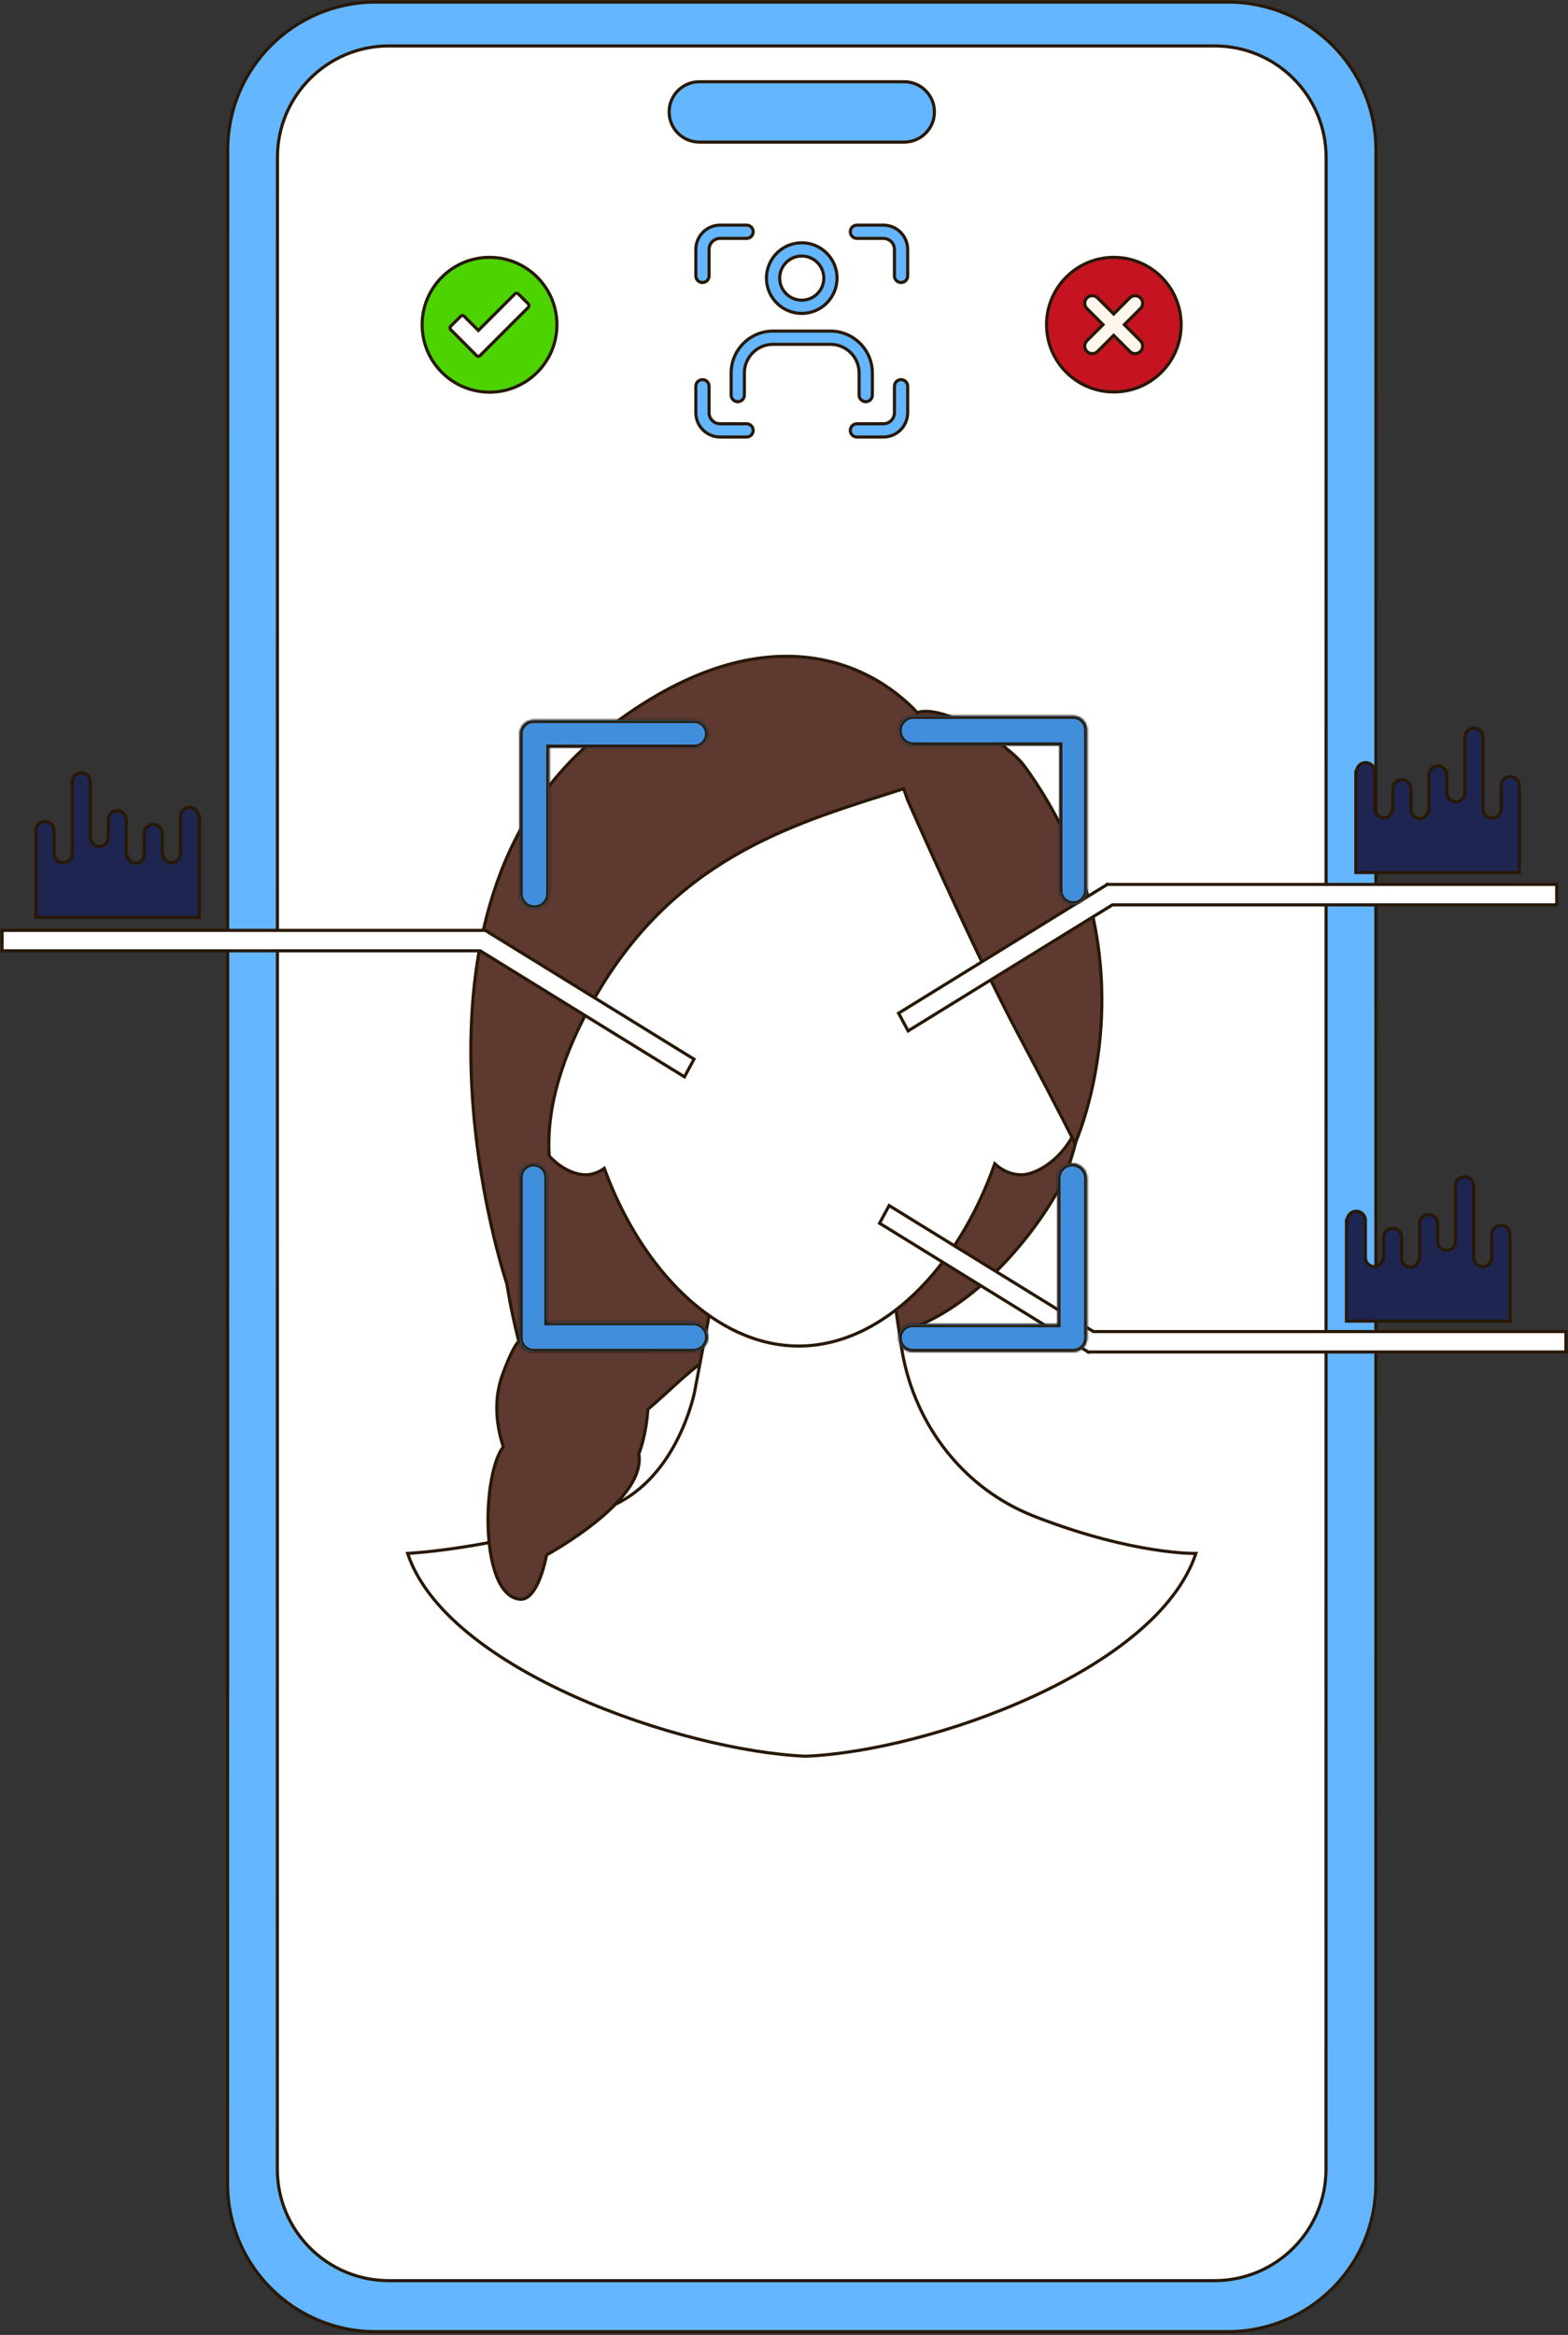 <svg width="755" height="1124" viewBox="0 0 755 1124" fill="none" xmlns="http://www.w3.org/2000/svg">
<rect x="0" y="0" width="755" height="1124" fill="#333333" stroke="none"/>
<path d="M180.776 1122.43H591.23C630.561 1122.43 662.458 1090.57 662.458 1051.24L662.517 72.219C662.517 32.922 630.65 1 591.319 1H180.865C141.534 1 109.637 32.863 109.637 72.189L109.578 1051.21C109.578 1090.54 141.445 1122.43 180.776 1122.43Z" fill="#63B6FF" stroke="#281805" stroke-width="1.5"/>
<path fill-rule="evenodd" clip-rule="evenodd" d="M584.864 22.113H187.263C157.647 22.084 133.598 46.129 133.598 75.742L133.539 1044.2C133.539 1073.84 157.558 1097.88 187.204 1097.88H584.805C614.451 1097.88 638.47 1073.87 638.47 1044.23L638.529 75.801C638.529 46.159 614.51 22.113 584.864 22.113ZM435.389 68.4H336.737C328.711 68.4 322.195 61.914 322.195 53.86C322.195 45.835 328.711 39.35 336.737 39.35H435.419C443.415 39.35 449.931 45.864 449.931 53.889C449.931 61.885 443.415 68.4 435.389 68.4Z" fill="white"/>
<path d="M187.263 22.113L187.263 22.863H187.263V22.113ZM133.598 75.742L134.348 75.742V75.742H133.598ZM133.539 1044.2L132.789 1044.2V1044.2H133.539ZM638.47 1044.23L637.72 1044.23V1044.23H638.47ZM638.529 75.801L639.279 75.801V75.801H638.529ZM187.263 22.863H584.864V21.363H187.263V22.863ZM134.348 75.742C134.348 46.543 158.061 22.834 187.263 22.863L187.264 21.363C157.233 21.333 132.848 45.715 132.848 75.742H134.348ZM134.289 1044.2L134.348 75.742L132.848 75.742L132.789 1044.2L134.289 1044.2ZM187.204 1097.13C157.973 1097.13 134.289 1073.42 134.289 1044.2H132.789C132.789 1074.25 157.143 1098.63 187.204 1098.63V1097.13ZM584.805 1097.13H187.204V1098.63H584.805V1097.13ZM637.72 1044.23C637.72 1073.45 614.037 1097.13 584.805 1097.13V1098.63C614.865 1098.63 639.22 1074.28 639.22 1044.23H637.72ZM637.779 75.801L637.72 1044.23L639.22 1044.23L639.279 75.801L637.779 75.801ZM584.864 22.863C614.096 22.863 637.779 46.573 637.779 75.801H639.279C639.279 45.745 614.925 21.363 584.864 21.363V22.863ZM336.737 69.15H435.389V67.65H336.737V69.15ZM321.445 53.86C321.445 62.33 328.298 69.15 336.737 69.15V67.65C329.124 67.65 322.945 61.499 322.945 53.86H321.445ZM336.737 38.6C328.299 38.6 321.445 45.419 321.445 53.86H322.945C322.945 46.251 329.123 40.1 336.737 40.1V38.6ZM435.419 38.6H336.737V40.1H435.419V38.6ZM450.681 53.889C450.681 45.451 443.831 38.6 435.419 38.6V40.1C443 40.1 449.181 46.278 449.181 53.889H450.681ZM435.389 69.15C443.829 69.15 450.681 62.3 450.681 53.889H449.181C449.181 61.47 443.002 67.65 435.389 67.65V69.15Z" fill="#281805"/>
<path d="M288.071 689.345C307.324 692.629 332.448 651.496 351.988 649.484C388.073 645.748 386.513 649.895 423.254 643.778C473.583 635.403 508.067 578.095 512.336 567.258C522.968 540.492 523.132 518.283 519.684 489.711C516.236 461.098 503.51 444.801 493.575 417.789C490.209 408.593 486.514 399.233 479.823 392.09C474.938 386.877 468.657 383.141 462.13 380.226C439.182 369.922 412.047 369.307 388.647 378.625C377.44 383.1 321.199 433.717 315.124 436.426C308.186 439.505 252.027 491.641 250.426 523.456C248.251 566.642 265.616 653.918 288.03 689.427L288.071 689.345Z" fill="#5E3930" stroke="#281805" stroke-width="1.5"/>
<path d="M294.749 724.856C326.605 710.898 334.445 670.011 334.445 670.011L342.245 629.123L386.047 634.665L430.835 626.865L433.996 648.13C439.291 683.475 461.788 714.387 494.588 728.509C496.189 729.207 497.831 729.864 499.514 730.521C546.559 748.583 575.829 747.803 575.829 747.803C557.068 804.126 447.337 842.961 388.018 845.424C328.698 842.961 215.067 804.126 196.266 747.803C196.266 747.803 248.565 745.053 294.707 724.814L294.749 724.856Z" fill="white" stroke="#281805" stroke-width="1.5"/>
<path fill-rule="evenodd" clip-rule="evenodd" d="M286.014 460.113C286.096 460.072 286.219 459.949 286.219 459.949H286.26C285.674 462.427 285.013 464.958 284.338 467.543C282.847 473.257 281.287 479.232 280.32 485.468C278.471 485.773 276.73 486.712 275.098 488.112C270.336 491.56 266.641 498.744 265.081 509.335C265.068 509.404 265.049 509.472 265.031 509.541C264.998 509.664 264.965 509.787 264.959 509.91H264.958V509.951C264.958 509.938 264.958 509.924 264.959 509.91H264.999C264.787 511.469 261.517 513.108 258.102 514.821C254.23 516.762 250.172 518.796 250.172 520.912C254.172 554.88 272.224 565.535 281.994 565.535C284.995 565.535 288.102 564.506 290.968 562.421C308.686 611.108 344.66 647.965 384.579 647.965C425.102 647.965 461.56 609.982 478.982 560.2C482.899 563.918 487.582 565.535 491.855 565.535C501.625 565.535 523.782 550.907 521.673 520.912C519.762 493.736 511.169 491.844 504.476 490.37C502.413 489.916 500.531 489.502 499.08 488.399C497.068 486.47 494.811 485.361 492.265 485.361H491.485C490.782 485.361 490.093 485.454 489.419 485.631C486.009 432.821 459.709 380.833 426.451 366.022C420.029 362.434 413.11 366.239 405.695 370.317C399.792 373.564 393.574 376.983 387.042 376.983H382.567C369.02 376.983 356.294 380.432 344.717 386.302C317.049 397.837 295.62 422.14 286.67 457.978C286.568 458.327 286.455 458.686 286.342 459.046C286.229 459.405 286.116 459.764 286.014 460.113Z" fill="white"/>
<path d="M286.219 459.949V459.199H285.908L285.689 459.418L286.219 459.949ZM286.014 460.113L285.294 459.901L284.808 461.554L286.349 460.784L286.014 460.113ZM286.26 459.949L286.99 460.121L287.208 459.199H286.26V459.949ZM284.338 467.543L285.064 467.733L285.064 467.733L284.338 467.543ZM280.32 485.468L280.442 486.208L280.978 486.12L281.061 485.583L280.32 485.468ZM275.098 488.112L275.538 488.719L275.563 488.701L275.586 488.681L275.098 488.112ZM265.081 509.335L265.817 509.483L265.82 509.464L265.823 509.445L265.081 509.335ZM265.031 509.541L264.306 509.347L264.306 509.347L265.031 509.541ZM264.958 509.91V509.16H264.208V509.91H264.958ZM264.999 509.91L265.742 510.011L265.858 509.16H264.999V509.91ZM258.102 514.821L258.438 515.491L258.438 515.491L258.102 514.821ZM250.172 520.912H249.422V520.956L249.427 521L250.172 520.912ZM290.968 562.421L291.673 562.165L291.332 561.229L290.527 561.815L290.968 562.421ZM478.982 560.2L479.498 559.656L478.657 558.858L478.274 559.952L478.982 560.2ZM521.673 520.912L520.925 520.965L520.925 520.965L521.673 520.912ZM504.476 490.37L504.314 491.103L504.314 491.103L504.476 490.37ZM499.08 488.399L498.561 488.94L498.592 488.97L498.626 488.996L499.08 488.399ZM489.419 485.631L488.671 485.679L488.729 486.587L489.609 486.356L489.419 485.631ZM426.451 366.022L426.085 366.677L426.115 366.694L426.146 366.708L426.451 366.022ZM405.695 370.317L406.056 370.974L406.056 370.974L405.695 370.317ZM344.717 386.302L345.006 386.994L345.032 386.983L345.057 386.971L344.717 386.302ZM286.67 457.978L287.39 458.19L287.394 458.175L287.398 458.16L286.67 457.978ZM286.342 459.046L285.627 458.821L285.627 458.821L286.342 459.046ZM286.219 459.949C285.689 459.418 285.689 459.418 285.689 459.418C285.689 459.418 285.689 459.418 285.689 459.418C285.689 459.418 285.689 459.418 285.689 459.418C285.689 459.418 285.689 459.418 285.689 459.418C285.689 459.417 285.689 459.417 285.69 459.417C285.69 459.417 285.69 459.417 285.69 459.417C285.69 459.417 285.69 459.417 285.689 459.418C285.688 459.419 285.685 459.421 285.682 459.425C285.674 459.432 285.664 459.441 285.653 459.451C285.642 459.461 285.634 459.467 285.63 459.47C285.623 459.476 285.641 459.461 285.678 459.442L286.349 460.784C286.485 460.716 286.6 460.616 286.641 460.58C286.671 460.553 286.697 460.53 286.715 460.512C286.724 460.503 286.732 460.496 286.738 460.49C286.741 460.488 286.743 460.485 286.745 460.483C286.746 460.482 286.747 460.481 286.747 460.481C286.748 460.48 286.748 460.48 286.748 460.48C286.749 460.48 286.749 460.479 286.749 460.479C286.749 460.479 286.749 460.479 286.749 460.479C286.749 460.479 286.749 460.479 286.749 460.479C286.749 460.479 286.749 460.479 286.219 459.949ZM286.26 459.199H286.219V460.699H286.26V459.199ZM285.064 467.733C285.739 465.149 286.402 462.609 286.99 460.121L285.53 459.776C284.947 462.244 284.288 464.767 283.613 467.354L285.064 467.733ZM281.061 485.583C282.021 479.391 283.571 473.452 285.064 467.733L283.613 467.354C282.122 473.063 280.552 479.074 279.579 485.354L281.061 485.583ZM280.198 484.728C278.176 485.061 276.313 486.082 274.61 487.542L275.586 488.681C277.147 487.343 278.766 486.484 280.442 486.208L280.198 484.728ZM274.658 487.504C269.658 491.125 265.912 498.549 264.339 509.226L265.823 509.445C267.37 498.939 271.014 491.995 275.538 488.719L274.658 487.504ZM264.346 509.188C264.338 509.23 264.326 509.275 264.306 509.347L265.756 509.734C265.773 509.67 265.798 509.578 265.817 509.483L264.346 509.188ZM264.306 509.347C264.278 509.456 264.221 509.656 264.21 509.872L265.708 509.948C265.71 509.918 265.719 509.872 265.756 509.734L264.306 509.347ZM264.958 510.66H264.959V509.16H264.958V510.66ZM265.708 509.951V509.91H264.208V509.951H265.708ZM264.21 509.872C264.209 509.898 264.208 509.924 264.208 509.951H265.708C265.708 509.951 265.708 509.95 265.708 509.948L264.21 509.872ZM264.959 510.66H264.999V509.16H264.959V510.66ZM264.256 509.809C264.234 509.967 264.118 510.22 263.775 510.571C263.442 510.912 262.96 511.282 262.346 511.677C261.116 512.469 259.485 513.288 257.765 514.15L258.438 515.491C260.134 514.641 261.846 513.784 263.158 512.938C263.815 512.515 264.403 512.075 264.849 511.618C265.286 511.169 265.658 510.632 265.742 510.011L264.256 509.809ZM257.765 514.15C255.843 515.114 253.812 516.131 252.264 517.18C251.489 517.705 250.799 518.263 250.295 518.855C249.794 519.444 249.422 520.135 249.422 520.912H250.922C250.922 520.631 251.057 520.274 251.438 519.827C251.816 519.382 252.382 518.912 253.106 518.422C254.555 517.439 256.488 516.469 258.438 515.491L257.765 514.15ZM249.427 521C253.453 555.19 271.706 566.285 281.994 566.285V564.785C272.742 564.785 254.89 554.569 250.917 520.824L249.427 521ZM281.994 566.285C285.17 566.285 288.429 565.196 291.409 563.028L290.527 561.815C287.775 563.816 284.82 564.785 281.994 564.785V566.285ZM384.579 647.215C345.134 647.215 309.35 610.74 291.673 562.165L290.263 562.678C308.022 611.476 344.185 648.715 384.579 648.715V647.215ZM478.274 559.952C469.595 584.752 456.183 606.586 439.924 622.21C423.665 637.834 404.596 647.215 384.579 647.215V648.715C405.085 648.715 424.507 639.105 440.963 623.292C457.419 607.479 470.947 585.431 479.69 560.448L478.274 559.952ZM478.466 560.744C482.524 564.597 487.393 566.285 491.855 566.285V564.785C487.771 564.785 483.274 563.24 479.498 559.656L478.466 560.744ZM491.855 566.285C494.462 566.285 497.803 565.317 501.288 563.441C504.785 561.559 508.475 558.737 511.783 554.966C518.406 547.416 523.49 536.065 522.421 520.859L520.925 520.965C521.965 535.754 517.026 546.715 510.655 553.977C507.465 557.613 503.916 560.323 500.577 562.121C497.226 563.925 494.133 564.785 491.855 564.785V566.285ZM522.421 520.859C521.462 507.222 518.821 499.769 515.455 495.536C512.053 491.259 507.992 490.377 504.637 489.638L504.314 491.103C507.652 491.838 511.234 492.638 514.281 496.47C517.362 500.345 519.973 507.426 520.925 520.965L522.421 520.859ZM504.637 489.638C502.533 489.175 500.828 488.786 499.534 487.802L498.626 488.996C500.233 490.217 502.293 490.658 504.314 491.103L504.637 489.638ZM499.599 487.858C497.486 485.831 495.051 484.611 492.265 484.611V486.111C494.57 486.111 496.651 487.108 498.561 488.94L499.599 487.858ZM492.265 484.611H491.485V486.111H492.265V484.611ZM491.485 484.611C490.715 484.611 489.963 484.713 489.229 484.905L489.609 486.356C490.224 486.195 490.849 486.111 491.485 486.111V484.611ZM426.146 366.708C442.559 374.017 457.345 390.552 468.463 411.923C479.572 433.278 486.972 459.376 488.671 485.679L490.168 485.582C488.456 459.076 481.001 432.775 469.793 411.231C458.594 389.703 443.601 372.839 426.756 365.337L426.146 366.708ZM406.056 370.974C409.783 368.925 413.291 367 416.656 366.015C419.991 365.038 423.104 365.011 426.085 366.677L426.817 365.368C423.376 363.445 419.818 363.526 416.235 364.575C412.681 365.615 409.021 367.632 405.333 369.66L406.056 370.974ZM387.042 377.733C393.802 377.733 400.194 374.198 406.056 370.974L405.333 369.66C399.389 372.929 393.346 376.233 387.042 376.233V377.733ZM382.567 377.733H387.042V376.233H382.567V377.733ZM345.057 386.971C356.54 381.148 369.151 377.733 382.567 377.733V376.233C368.89 376.233 356.048 379.715 344.378 385.633L345.057 386.971ZM287.398 458.16C296.295 422.531 317.575 398.431 345.006 386.994L344.429 385.61C316.522 397.244 294.944 421.749 285.943 457.796L287.398 458.16ZM287.058 459.27C287.17 458.912 287.285 458.547 287.39 458.19L285.951 457.766C285.851 458.108 285.74 458.46 285.627 458.821L287.058 459.27ZM286.733 460.324C286.834 459.983 286.944 459.631 287.058 459.27L285.627 458.821C285.514 459.179 285.399 459.544 285.294 459.901L286.733 460.324Z" fill="#281805"/>
<path fill-rule="evenodd" clip-rule="evenodd" d="M441.715 343.084C417.722 317.375 364.395 293.438 289.099 353.462C183.35 437.782 244.065 618.08 244.065 618.08C244.065 618.08 245.826 630.063 249.782 645.647C247.892 647.692 245.393 652.442 242.087 661.389C237.651 673.399 238.779 685.539 242.368 696.498C232.03 709.326 230.724 768.045 250.357 769.858C256.174 770.39 260.663 761.003 263.196 748.546C282.963 737.278 310.537 717.296 307.605 699.863C313.806 683.565 313.948 657.488 306.957 641.151C304.088 634.448 298.844 627.553 292.989 619.856C273.21 593.851 246.461 558.683 280.766 490.738C318.005 416.982 375.808 398.582 425.757 382.682C428.918 381.676 432.047 380.68 435.138 379.68C435.703 381.315 436.297 383.042 436.921 384.866C436.921 384.866 468.244 456.419 490.37 498.046C512.497 539.672 517.629 550.468 517.629 550.468C517.629 550.468 559.05 459.621 493.531 369.143C484.762 357.022 453.052 338.722 441.715 343.084Z" fill="#5E3930"/>
<path d="M289.099 353.462L288.632 352.875L288.632 352.875L289.099 353.462ZM441.715 343.084L441.166 343.596L441.512 343.966L441.984 343.784L441.715 343.084ZM244.065 618.08L244.807 617.971L244.798 617.905L244.776 617.841L244.065 618.08ZM249.782 645.647L250.332 646.156L250.609 645.857L250.508 645.463L249.782 645.647ZM242.087 661.389L241.384 661.129L241.384 661.129L242.087 661.389ZM242.368 696.498L242.951 696.969L243.207 696.652L243.08 696.265L242.368 696.498ZM250.357 769.858L250.288 770.605L250.289 770.605L250.357 769.858ZM263.196 748.546L262.825 747.894L262.529 748.063L262.461 748.396L263.196 748.546ZM307.605 699.863L306.904 699.597L306.831 699.787L306.865 699.988L307.605 699.863ZM306.957 641.151L306.267 641.447L306.267 641.447L306.957 641.151ZM292.989 619.856L292.392 620.31L292.392 620.31L292.989 619.856ZM280.766 490.738L281.435 491.076L281.435 491.076L280.766 490.738ZM425.757 382.682L425.529 381.967L425.529 381.967L425.757 382.682ZM435.138 379.68L435.847 379.435L435.606 378.74L434.907 378.966L435.138 379.68ZM436.921 384.866L436.212 385.109L436.222 385.138L436.234 385.167L436.921 384.866ZM490.37 498.046L489.708 498.398L489.708 498.398L490.37 498.046ZM517.629 550.468L516.951 550.79L517.643 552.245L518.311 550.78L517.629 550.468ZM493.531 369.143L492.924 369.583L492.924 369.583L493.531 369.143ZM289.567 354.048C327.108 324.121 359.085 315.192 384.596 316.871C410.115 318.552 429.275 330.854 441.166 343.596L442.263 342.572C430.162 329.605 410.662 317.084 384.695 315.375C358.72 313.664 326.386 322.778 288.632 352.875L289.567 354.048ZM244.065 618.08C244.776 617.841 244.776 617.841 244.776 617.839C244.775 617.838 244.775 617.836 244.774 617.834C244.772 617.829 244.769 617.821 244.766 617.81C244.759 617.789 244.748 617.757 244.734 617.714C244.706 617.628 244.663 617.499 244.608 617.329C244.497 616.988 244.334 616.479 244.125 615.811C243.708 614.476 243.109 612.504 242.384 609.963C240.934 604.88 238.979 597.523 236.963 588.429C232.93 570.239 228.654 545.114 227.676 517.365C225.719 461.834 236.972 395.985 289.567 354.048L288.632 352.875C235.477 395.258 224.214 461.718 226.177 517.417C227.159 545.283 231.452 570.502 235.499 588.754C237.522 597.88 239.485 605.267 240.942 610.374C241.671 612.928 242.273 614.912 242.694 616.259C242.904 616.932 243.069 617.446 243.181 617.792C243.237 617.966 243.281 618.097 243.31 618.185C243.324 618.229 243.336 618.263 243.343 618.285C243.347 618.296 243.35 618.305 243.352 618.311C243.353 618.313 243.353 618.316 243.354 618.317C243.354 618.319 243.355 618.32 244.065 618.08ZM250.508 645.463C248.535 637.689 247.109 630.812 246.177 625.88C245.711 623.415 245.368 621.435 245.142 620.073C245.029 619.392 244.945 618.866 244.89 618.51C244.862 618.332 244.841 618.197 244.828 618.107C244.821 618.061 244.816 618.027 244.812 618.005C244.811 617.993 244.809 617.985 244.809 617.979C244.808 617.977 244.808 617.975 244.808 617.973C244.808 617.973 244.808 617.972 244.808 617.972C244.808 617.972 244.807 617.972 244.807 617.971C244.807 617.971 244.807 617.971 244.065 618.08C243.323 618.189 243.323 618.19 243.323 618.19C243.323 618.19 243.323 618.19 243.324 618.19C243.324 618.191 243.324 618.191 243.324 618.192C243.324 618.194 243.324 618.196 243.325 618.199C243.326 618.205 243.327 618.214 243.329 618.226C243.332 618.25 243.338 618.285 243.345 618.331C243.359 618.424 243.38 618.561 243.408 618.741C243.464 619.102 243.549 619.633 243.662 620.319C243.89 621.691 244.235 623.681 244.703 626.159C245.64 631.114 247.072 638.021 249.055 645.832L250.508 645.463ZM242.791 661.649C244.438 657.19 245.879 653.793 247.137 651.264C248.4 648.725 249.459 647.101 250.332 646.156L249.231 645.138C248.214 646.238 247.079 648.012 245.794 650.596C244.503 653.19 243.042 656.641 241.384 661.129L242.791 661.649ZM243.08 696.265C239.528 685.414 238.43 673.456 242.791 661.649L241.384 661.129C236.872 673.343 238.031 685.664 241.655 696.732L243.08 696.265ZM250.426 769.112C245.943 768.698 242.508 765.026 240.065 759.147C237.634 753.298 236.288 745.482 235.872 737.271C235.457 729.068 235.973 720.525 237.233 713.245C238.499 705.926 240.495 700.017 242.951 696.969L241.784 696.028C239.071 699.393 237.027 705.634 235.755 712.99C234.475 720.384 233.954 729.039 234.374 737.347C234.794 745.645 236.156 753.651 238.68 759.723C241.19 765.764 244.955 770.113 250.288 770.605L250.426 769.112ZM262.461 748.396C261.202 754.59 259.466 759.965 257.355 763.704C255.214 767.497 252.857 769.334 250.426 769.111L250.289 770.605C253.675 770.915 256.47 768.323 258.661 764.442C260.882 760.507 262.657 754.959 263.931 748.695L262.461 748.396ZM306.865 699.988C307.561 704.125 306.457 708.469 304.026 712.878C301.595 717.287 297.863 721.712 293.395 725.974C284.46 734.497 272.683 742.275 262.825 747.894L263.568 749.197C273.477 743.549 285.37 735.702 294.43 727.059C298.96 722.738 302.808 718.194 305.339 713.602C307.872 709.009 309.115 704.318 308.344 699.739L306.865 699.988ZM306.267 641.447C309.712 649.495 311.415 659.992 311.478 670.526C311.541 681.059 309.963 691.556 306.904 699.597L308.306 700.13C311.447 691.873 313.041 681.182 312.978 670.517C312.914 659.854 311.193 649.144 307.646 640.856L306.267 641.447ZM292.392 620.31C298.265 628.031 303.442 634.846 306.267 641.447L307.646 640.856C304.733 634.049 299.422 627.075 293.586 619.402L292.392 620.31ZM280.096 490.4C262.88 524.498 260.946 550.457 265.866 571.198C270.779 591.908 282.51 607.317 292.392 620.31L293.586 619.402C283.689 606.39 272.156 591.213 267.326 570.851C262.503 550.52 264.346 524.923 281.435 491.076L280.096 490.4ZM425.529 381.967C375.568 397.871 317.485 416.347 280.096 490.4L281.435 491.076C318.524 417.618 376.048 399.293 425.984 383.397L425.529 381.967ZM434.907 378.966C431.818 379.965 428.69 380.961 425.529 381.967L425.984 383.397C429.145 382.391 432.276 381.394 435.369 380.394L434.907 378.966ZM434.429 379.925C434.994 381.559 435.588 383.285 436.212 385.109L437.631 384.623C437.007 382.798 436.412 381.07 435.847 379.435L434.429 379.925ZM436.921 384.866C436.234 385.167 436.234 385.167 436.235 385.168C436.235 385.168 436.235 385.169 436.236 385.17C436.237 385.172 436.238 385.176 436.24 385.18C436.244 385.189 436.249 385.202 436.257 385.219C436.272 385.254 436.295 385.306 436.325 385.374C436.385 385.511 436.474 385.714 436.592 385.982C436.827 386.516 437.174 387.306 437.624 388.325C438.524 390.364 439.835 393.322 441.476 397.002C444.759 404.363 449.367 414.61 454.667 426.159C465.264 449.252 478.634 477.564 489.708 498.398L491.033 497.694C479.98 476.901 466.626 448.623 456.03 425.533C450.733 413.99 446.127 403.748 442.846 396.391C441.205 392.713 439.896 389.756 438.996 387.719C438.547 386.701 438.2 385.912 437.965 385.378C437.848 385.111 437.758 384.908 437.699 384.771C437.669 384.703 437.646 384.652 437.631 384.617C437.623 384.6 437.618 384.587 437.614 384.578C437.612 384.574 437.611 384.571 437.61 384.569C437.609 384.568 437.609 384.567 437.609 384.566C437.608 384.566 437.608 384.565 436.921 384.866ZM489.708 498.398C500.77 519.208 507.583 532.311 511.63 540.209C513.653 544.158 514.984 546.806 515.81 548.465C516.222 549.295 516.508 549.877 516.691 550.252C516.782 550.439 516.848 550.574 516.89 550.663C516.911 550.707 516.927 550.739 516.937 550.76C516.942 550.771 516.946 550.778 516.948 550.783C516.949 550.786 516.95 550.788 516.951 550.789C516.951 550.79 516.951 550.79 516.951 550.79C516.951 550.79 516.951 550.79 516.951 550.79C516.951 550.79 516.951 550.79 517.629 550.468C518.306 550.147 518.306 550.146 518.306 550.146C518.306 550.146 518.306 550.146 518.306 550.146C518.306 550.145 518.305 550.145 518.305 550.144C518.304 550.143 518.303 550.14 518.302 550.138C518.299 550.132 518.295 550.124 518.29 550.112C518.279 550.09 518.263 550.057 518.241 550.012C518.198 549.921 518.131 549.784 518.039 549.595C517.855 549.216 517.567 548.63 517.153 547.797C516.324 546.131 514.99 543.478 512.965 539.525C508.914 531.618 502.097 518.509 491.033 497.694L489.708 498.398ZM517.629 550.468C518.311 550.78 518.311 550.779 518.312 550.778C518.312 550.777 518.313 550.776 518.314 550.774C518.315 550.771 518.317 550.766 518.32 550.76C518.325 550.749 518.333 550.731 518.343 550.708C518.364 550.662 518.394 550.595 518.433 550.506C518.511 550.327 518.625 550.063 518.77 549.715C519.06 549.02 519.477 547.992 519.982 546.653C520.993 543.975 522.362 540.054 523.798 535.067C526.669 525.095 529.811 510.858 530.898 493.783C533.072 459.627 527.021 414.113 494.139 368.704L492.924 369.583C525.56 414.652 531.558 459.8 529.401 493.687C528.322 510.634 525.204 524.763 522.356 534.652C520.933 539.596 519.577 543.479 518.579 546.123C518.08 547.445 517.67 548.457 517.386 549.137C517.244 549.477 517.133 549.734 517.058 549.905C517.021 549.99 516.993 550.054 516.974 550.096C516.964 550.118 516.957 550.133 516.953 550.143C516.95 550.148 516.949 550.152 516.948 550.154C516.947 550.156 516.947 550.156 516.946 550.157C516.946 550.157 516.946 550.157 517.629 550.468ZM494.139 368.704C489.654 362.505 479.414 354.834 468.938 349.27C463.686 346.481 458.332 344.198 453.559 342.888C448.822 341.587 444.515 341.203 441.445 342.384L441.984 343.784C444.583 342.784 448.491 343.052 453.162 344.334C457.797 345.607 463.045 347.839 468.234 350.595C478.639 356.121 488.639 363.661 492.924 369.583L494.139 368.704Z" fill="#281805"/>
<path d="M267.484 561.067L262.422 554.942L252.422 565.63L309.266 679.974L313.797 675.849L322.547 651.505L267.484 561.067Z" fill="#5E3930"/>
<path fill-rule="evenodd" clip-rule="evenodd" d="M233.682 447.88H1V457.71H231.217L329.569 518.38L334.169 509.867L233.683 447.88L233.682 447.881V447.88Z" fill="white"/>
<path d="M1 447.88V447.13H0.25V447.88H1ZM233.682 447.88H234.432V447.13H233.682V447.88ZM1 457.71H0.25V458.46H1V457.71ZM231.217 457.71L231.611 457.072L231.43 456.96H231.217V457.71ZM329.569 518.38L329.175 519.018L329.851 519.435L330.228 518.737L329.569 518.38ZM334.169 509.867L334.829 510.224L335.165 509.6L334.563 509.229L334.169 509.867ZM233.683 447.88L234.076 447.242L233.4 446.825L233.023 447.523L233.683 447.88ZM233.682 447.881H232.932L234.342 448.238L233.682 447.881ZM1 448.63H233.682V447.13H1V448.63ZM1.75 457.71V447.88H0.25V457.71H1.75ZM231.217 456.96H1V458.46H231.217V456.96ZM329.962 517.742L231.611 457.072L230.824 458.348L329.175 519.018L329.962 517.742ZM333.509 509.51L328.909 518.024L330.228 518.737L334.829 510.224L333.509 509.51ZM233.289 448.518L333.775 510.505L334.563 509.229L234.076 447.242L233.289 448.518ZM234.342 448.238L234.342 448.236L233.023 447.523L233.022 447.525L234.342 448.238ZM232.932 447.88V447.881H234.432V447.88H232.932Z" fill="#281805"/>
<path fill-rule="evenodd" clip-rule="evenodd" d="M533.154 425.762H749.57V435.592H535.619L437.267 496.262L432.667 487.749L533.153 425.762L533.154 425.763V425.762Z" fill="white"/>
<path d="M749.57 425.762V425.012H750.32V425.762H749.57ZM533.154 425.762H532.404V425.012H533.154V425.762ZM749.57 435.592H750.32V436.342H749.57V435.592ZM535.619 435.592L535.225 434.954L535.406 434.842H535.619V435.592ZM437.267 496.262L437.661 496.9L436.985 497.317L436.607 496.619L437.267 496.262ZM432.667 487.749L432.007 488.105L431.671 487.482L432.273 487.11L432.667 487.749ZM533.153 425.762L532.76 425.123L533.436 424.706L533.813 425.405L533.153 425.762ZM533.154 425.763H533.904L532.494 426.12L533.154 425.763ZM749.57 426.512H533.154V425.012H749.57V426.512ZM748.82 435.592V425.762H750.32V435.592H748.82ZM535.619 434.842H749.57V436.342H535.619V434.842ZM436.874 495.624L535.225 434.954L536.012 436.23L437.661 496.9L436.874 495.624ZM433.327 487.392L437.927 495.905L436.607 496.619L432.007 488.105L433.327 487.392ZM533.547 426.4L433.061 488.387L432.273 487.11L532.76 425.123L533.547 426.4ZM532.494 426.12L532.494 426.118L533.813 425.405L533.814 425.407L532.494 426.12ZM533.904 425.762V425.763H532.404V425.762H533.904Z" fill="#281805"/>
<path fill-rule="evenodd" clip-rule="evenodd" d="M524.01 650.835H754V641.005H526.474L428.123 580.335L423.523 588.848L524.009 650.835L524.01 650.833V650.835Z" fill="white"/>
<path d="M754 650.835V651.585H754.75V650.835H754ZM524.01 650.835H523.26V651.585H524.01V650.835ZM754 641.005H754.75V640.255H754V641.005ZM526.474 641.005L526.08 641.643L526.261 641.755H526.474V641.005ZM428.123 580.335L428.517 579.696L427.841 579.279L427.463 579.978L428.123 580.335ZM423.523 588.848L422.863 588.491L422.526 589.114L423.129 589.486L423.523 588.848ZM524.009 650.835L523.615 651.473L524.291 651.89L524.669 651.192L524.009 650.835ZM524.01 650.833H524.76L523.35 650.477L524.01 650.833ZM754 650.085H524.01V651.585H754V650.085ZM753.25 641.005V650.835H754.75V641.005H753.25ZM526.474 641.755H754V640.255H526.474V641.755ZM427.729 580.973L526.08 641.643L526.868 640.366L428.517 579.696L427.729 580.973ZM424.182 589.204L428.783 580.691L427.463 579.978L422.863 588.491L424.182 589.204ZM524.403 650.197L423.916 588.21L423.129 589.486L523.615 651.473L524.403 650.197ZM523.35 650.477L523.349 650.478L524.669 651.192L524.67 651.19L523.35 650.477ZM524.76 650.835V650.833H523.26V650.835H524.76Z" fill="#281805"/>
<mask id="path-17-inside-1_3009_754" fill="white">
<path fill-rule="evenodd" clip-rule="evenodd" d="M255.412 584.277C252.514 584.277 250.164 586.627 250.164 589.525V645.392C250.164 645.454 250.165 645.515 250.167 645.576C250.166 645.628 250.165 645.679 250.165 645.731C250.165 648.442 252.363 650.64 255.074 650.64H311.618C314.329 650.64 316.528 648.442 316.528 645.731C316.528 643.019 314.329 640.821 311.618 640.821L260.66 640.821V589.525C260.66 586.627 258.311 584.277 255.412 584.277Z"/>
</mask>
<path fill-rule="evenodd" clip-rule="evenodd" d="M255.412 584.277C252.514 584.277 250.164 586.627 250.164 589.525V645.392C250.164 645.454 250.165 645.515 250.167 645.576C250.166 645.628 250.165 645.679 250.165 645.731C250.165 648.442 252.363 650.64 255.074 650.64H311.618C314.329 650.64 316.528 648.442 316.528 645.731C316.528 643.019 314.329 640.821 311.618 640.821L260.66 640.821V589.525C260.66 586.627 258.311 584.277 255.412 584.277Z" fill="#418EDC"/>
<path d="M250.167 645.576L251.667 645.623L251.668 645.574L251.666 645.525L250.167 645.576ZM250.165 645.731L248.665 645.731L250.165 645.731ZM311.618 640.821L311.618 642.321H311.618V640.821ZM260.66 640.821H259.16V642.321L260.66 642.321L260.66 640.821ZM251.664 589.525C251.664 587.455 253.342 585.777 255.412 585.777V582.777C251.685 582.777 248.664 585.799 248.664 589.525H251.664ZM251.664 645.392V589.525H248.664V645.392H251.664ZM251.666 645.525C251.665 645.481 251.664 645.436 251.664 645.392H248.664C248.664 645.471 248.665 645.55 248.668 645.628L251.666 645.525ZM251.665 645.731C251.665 645.695 251.665 645.659 251.667 645.623L248.668 645.53C248.666 645.597 248.665 645.664 248.665 645.731L251.665 645.731ZM255.074 649.14C253.191 649.14 251.665 647.614 251.665 645.731L248.665 645.731C248.665 649.271 251.534 652.14 255.074 652.14V649.14ZM311.618 649.14H255.074V652.14H311.618V649.14ZM315.028 645.731C315.028 647.614 313.501 649.14 311.618 649.14V652.14C315.158 652.14 318.028 649.271 318.028 645.731H315.028ZM311.618 642.321C313.501 642.321 315.028 643.848 315.028 645.731H318.028C318.028 642.191 315.158 639.321 311.618 639.321V642.321ZM260.66 642.321L311.618 642.321L311.618 639.321L260.66 639.321L260.66 642.321ZM259.16 589.525V640.821H262.16V589.525H259.16ZM255.412 585.777C257.482 585.777 259.16 587.455 259.16 589.525H262.16C262.16 585.799 259.139 582.777 255.412 582.777V585.777Z" fill="#281805" mask="url(#path-17-inside-1_3009_754)"/>
<mask id="path-19-inside-2_3009_754" fill="white">
<path fill-rule="evenodd" clip-rule="evenodd" d="M257.347 437.38C253.38 437.38 250.164 434.164 250.164 430.196V353.728C250.164 353.645 250.165 353.562 250.168 353.479C250.166 353.408 250.165 353.336 250.165 353.264C250.165 349.553 253.174 346.544 256.885 346.544H334.28C337.992 346.544 341 349.553 341 353.264C341 356.976 337.992 359.984 334.28 359.984H264.531V430.196C264.531 434.164 261.315 437.38 257.347 437.38Z"/>
</mask>
<path fill-rule="evenodd" clip-rule="evenodd" d="M257.347 437.38C253.38 437.38 250.164 434.164 250.164 430.196V353.728C250.164 353.645 250.165 353.562 250.168 353.479C250.166 353.408 250.165 353.336 250.165 353.264C250.165 349.553 253.174 346.544 256.885 346.544H334.28C337.992 346.544 341 349.553 341 353.264C341 356.976 337.992 359.984 334.28 359.984H264.531V430.196C264.531 434.164 261.315 437.38 257.347 437.38Z" fill="#418EDC"/>
<path d="M250.168 353.479L251.668 353.432L251.669 353.481L251.667 353.53L250.168 353.479ZM250.165 353.264L251.665 353.264L250.165 353.264ZM256.885 346.544L256.885 345.044H256.885V346.544ZM264.531 359.984H263.031V358.484H264.531V359.984ZM251.664 430.196C251.664 433.335 254.209 435.88 257.347 435.88V438.88C252.552 438.88 248.664 434.992 248.664 430.196H251.664ZM251.664 353.728V430.196H248.664V353.728H251.664ZM251.667 353.53C251.665 353.596 251.664 353.662 251.664 353.728H248.664C248.664 353.628 248.666 353.528 248.669 353.428L251.667 353.53ZM251.665 353.264C251.665 353.321 251.666 353.377 251.668 353.432L248.669 353.527C248.666 353.439 248.665 353.352 248.665 353.264L251.665 353.264ZM256.885 348.044C254.002 348.044 251.665 350.381 251.665 353.264L248.665 353.264C248.665 348.725 252.345 345.044 256.885 345.044L256.885 348.044ZM334.28 348.044H256.885V345.044H334.28V348.044ZM339.5 353.264C339.5 350.381 337.163 348.044 334.28 348.044V345.044C338.82 345.044 342.5 348.725 342.5 353.264H339.5ZM334.28 358.484C337.163 358.484 339.5 356.147 339.5 353.264H342.5C342.5 357.804 338.82 361.484 334.28 361.484V358.484ZM264.531 358.484H334.28V361.484H264.531V358.484ZM263.031 430.196V359.984H266.031V430.196H263.031ZM257.347 435.88C260.486 435.88 263.031 433.335 263.031 430.196H266.031C266.031 434.992 262.143 438.88 257.347 438.88V435.88Z" fill="#281805" mask="url(#path-19-inside-2_3009_754)"/>
<mask id="path-21-inside-3_3009_754" fill="white">
<path fill-rule="evenodd" clip-rule="evenodd" d="M341 643.652C341 647.619 337.784 650.835 333.817 650.835L257.348 650.835C257.265 650.835 257.182 650.834 257.099 650.831C257.028 650.833 256.956 650.834 256.884 650.834C253.173 650.834 250.164 647.825 250.164 644.114L250.164 566.719C250.164 563.008 253.173 559.999 256.884 559.999C260.596 559.999 263.604 563.008 263.604 566.719L263.604 636.468L333.817 636.468C337.784 636.468 341 639.684 341 643.652Z"/>
</mask>
<path fill-rule="evenodd" clip-rule="evenodd" d="M341 643.652C341 647.619 337.784 650.835 333.817 650.835L257.348 650.835C257.265 650.835 257.182 650.834 257.099 650.831C257.028 650.833 256.956 650.834 256.884 650.834C253.173 650.834 250.164 647.825 250.164 644.114L250.164 566.719C250.164 563.008 253.173 559.999 256.884 559.999C260.596 559.999 263.604 563.008 263.604 566.719L263.604 636.468L333.817 636.468C337.784 636.468 341 639.684 341 643.652Z" fill="#418EDC"/>
<path d="M257.099 650.831L257.052 649.331L257.101 649.33L257.15 649.332L257.099 650.831ZM256.884 650.834L256.884 649.334L256.884 650.834ZM250.164 644.114L248.664 644.114L248.664 644.114L250.164 644.114ZM263.604 636.468L263.604 637.968L262.104 637.968L262.104 636.468L263.604 636.468ZM333.817 636.468L333.817 634.968L333.817 636.468ZM333.817 649.335C336.955 649.335 339.5 646.79 339.5 643.652L342.5 643.652C342.5 648.447 338.612 652.335 333.817 652.335L333.817 649.335ZM257.348 649.335L333.817 649.335L333.817 652.335L257.348 652.335L257.348 649.335ZM257.15 649.332C257.216 649.334 257.282 649.335 257.348 649.335L257.348 652.335C257.248 652.335 257.148 652.333 257.048 652.33L257.15 649.332ZM256.884 649.334C256.941 649.334 256.997 649.333 257.052 649.331L257.147 652.33C257.059 652.333 256.972 652.334 256.884 652.334L256.884 649.334ZM251.664 644.114C251.664 646.997 254.001 649.334 256.884 649.334L256.884 652.334C252.345 652.334 248.664 648.654 248.664 644.114L251.664 644.114ZM251.664 566.719L251.664 644.114L248.664 644.114L248.664 566.719L251.664 566.719ZM256.884 561.499C254.001 561.499 251.664 563.836 251.664 566.719L248.664 566.719C248.664 562.179 252.345 558.499 256.884 558.499L256.884 561.499ZM262.104 566.719C262.104 563.836 259.767 561.499 256.884 561.499L256.884 558.499C261.424 558.499 265.104 562.179 265.104 566.719L262.104 566.719ZM262.104 636.468L262.104 566.719L265.104 566.719L265.104 636.468L262.104 636.468ZM333.817 637.968L263.604 637.968L263.604 634.968L333.817 634.968L333.817 637.968ZM339.5 643.652C339.5 640.513 336.955 637.968 333.817 637.968L333.817 634.968C338.612 634.968 342.5 638.856 342.5 643.652L339.5 643.652Z" fill="#281805" mask="url(#path-21-inside-3_3009_754)"/>
<mask id="path-23-inside-4_3009_754" fill="white">
<path fill-rule="evenodd" clip-rule="evenodd" d="M516.317 559.999C520.284 559.999 523.5 563.215 523.5 567.182L523.5 643.651C523.5 643.734 523.499 643.817 523.496 643.9C523.498 643.971 523.499 644.043 523.499 644.115C523.499 647.826 520.491 650.835 516.779 650.835L439.384 650.835C435.673 650.835 432.664 647.826 432.664 644.115C432.664 640.403 435.673 637.395 439.384 637.395L509.133 637.395L509.133 567.182C509.133 563.215 512.349 559.999 516.317 559.999Z"/>
</mask>
<path fill-rule="evenodd" clip-rule="evenodd" d="M516.317 559.999C520.284 559.999 523.5 563.215 523.5 567.182L523.5 643.651C523.5 643.734 523.499 643.817 523.496 643.9C523.498 643.971 523.499 644.043 523.499 644.115C523.499 647.826 520.491 650.835 516.779 650.835L439.384 650.835C435.673 650.835 432.664 647.826 432.664 644.115C432.664 640.403 435.673 637.395 439.384 637.395L509.133 637.395L509.133 567.182C509.133 563.215 512.349 559.999 516.317 559.999Z" fill="#418EDC"/>
<path d="M523.496 643.9L521.997 643.947L521.995 643.898L521.997 643.849L523.496 643.9ZM523.499 644.115L521.999 644.115L523.499 644.115ZM516.779 650.835L516.779 652.335L516.779 652.335L516.779 650.835ZM509.133 637.395L510.633 637.395L510.633 638.895L509.133 638.895L509.133 637.395ZM522 567.182C522 564.044 519.455 561.499 516.317 561.499L516.317 558.499C521.112 558.499 525 562.387 525 567.182L522 567.182ZM522 643.651L522 567.182L525 567.182L525 643.651L522 643.651ZM521.997 643.849C521.999 643.783 522 643.717 522 643.651L525 643.651C525 643.751 524.998 643.851 524.995 643.951L521.997 643.849ZM521.999 644.115C521.999 644.058 521.998 644.002 521.997 643.947L524.995 643.852C524.998 643.94 524.999 644.027 524.999 644.115L521.999 644.115ZM516.779 649.335C519.662 649.335 521.999 646.998 521.999 644.115L524.999 644.115C524.999 648.654 521.319 652.335 516.779 652.335L516.779 649.335ZM439.384 649.335L516.779 649.335L516.779 652.335L439.384 652.335L439.384 649.335ZM434.164 644.115C434.164 646.998 436.501 649.335 439.384 649.335L439.384 652.335C434.844 652.335 431.164 648.654 431.164 644.115L434.164 644.115ZM439.384 638.895C436.501 638.895 434.164 641.232 434.164 644.115L431.164 644.115C431.164 639.575 434.844 635.895 439.384 635.895L439.384 638.895ZM509.133 638.895L439.384 638.895L439.384 635.895L509.133 635.895L509.133 638.895ZM510.633 567.182L510.633 637.395L507.633 637.395L507.633 567.182L510.633 567.182ZM516.317 561.499C513.178 561.499 510.633 564.044 510.633 567.182L507.633 567.182C507.633 562.387 511.521 558.499 516.317 558.499L516.317 561.499Z" fill="#281805" mask="url(#path-23-inside-4_3009_754)"/>
<mask id="path-25-inside-5_3009_754" fill="white">
<path fill-rule="evenodd" clip-rule="evenodd" d="M432.664 351.727C432.664 347.76 435.88 344.544 439.847 344.544L516.316 344.544C516.399 344.544 516.482 344.545 516.565 344.548C516.636 344.546 516.708 344.545 516.78 344.545C520.491 344.545 523.5 347.553 523.5 351.265L523.5 428.66C523.5 432.371 520.491 435.38 516.78 435.38C513.068 435.38 510.06 432.371 510.06 428.66L510.06 358.911L439.847 358.911C435.88 358.911 432.664 355.695 432.664 351.727Z"/>
</mask>
<path fill-rule="evenodd" clip-rule="evenodd" d="M432.664 351.727C432.664 347.76 435.88 344.544 439.847 344.544L516.316 344.544C516.399 344.544 516.482 344.545 516.565 344.548C516.636 344.546 516.708 344.545 516.78 344.545C520.491 344.545 523.5 347.553 523.5 351.265L523.5 428.66C523.5 432.371 520.491 435.38 516.78 435.38C513.068 435.38 510.06 432.371 510.06 428.66L510.06 358.911L439.847 358.911C435.88 358.911 432.664 355.695 432.664 351.727Z" fill="#418EDC"/>
<path d="M516.565 344.548L516.612 346.047L516.563 346.049L516.514 346.047L516.565 344.548ZM516.78 344.545L516.78 346.045L516.78 344.545ZM523.5 351.265L525 351.265L525 351.265L523.5 351.265ZM510.06 358.911L510.06 357.411L511.56 357.411L511.56 358.911L510.06 358.911ZM439.847 358.911L439.847 357.411L439.847 358.911ZM439.847 346.044C436.709 346.044 434.164 348.588 434.164 351.727L431.164 351.727C431.164 346.932 435.052 343.044 439.847 343.044L439.847 346.044ZM516.316 346.044L439.847 346.044L439.847 343.044L516.316 343.044L516.316 346.044ZM516.514 346.047C516.448 346.045 516.382 346.044 516.316 346.044L516.316 343.044C516.416 343.044 516.516 343.046 516.616 343.049L516.514 346.047ZM516.78 346.045C516.723 346.045 516.667 346.046 516.612 346.047L516.517 343.049C516.605 343.046 516.692 343.045 516.78 343.045L516.78 346.045ZM522 351.265C522 348.382 519.663 346.045 516.78 346.045L516.78 343.045C521.319 343.045 525 346.725 525 351.265L522 351.265ZM522 428.66L522 351.265L525 351.265L525 428.66L522 428.66ZM516.78 433.88C519.663 433.88 522 431.543 522 428.66L525 428.66C525 433.2 521.319 436.88 516.78 436.88L516.78 433.88ZM511.56 428.66C511.56 431.543 513.897 433.88 516.78 433.88L516.78 436.88C512.24 436.88 508.56 433.2 508.56 428.66L511.56 428.66ZM511.56 358.911L511.56 428.66L508.56 428.66L508.56 358.911L511.56 358.911ZM439.847 357.411L510.06 357.411L510.06 360.411L439.847 360.411L439.847 357.411ZM434.164 351.727C434.164 354.866 436.709 357.411 439.847 357.411L439.847 360.411C435.052 360.411 431.164 356.523 431.164 351.727L434.164 351.727Z" fill="#281805" mask="url(#path-25-inside-5_3009_754)"/>
<path d="M386.047 150.88C376.671 150.88 369.047 143.255 369.047 133.88C369.047 124.504 376.671 116.88 386.047 116.88C395.422 116.88 403.047 124.504 403.047 133.88C403.047 143.255 395.422 150.88 386.047 150.88ZM386.047 123.255C380.186 123.255 375.422 128.019 375.422 133.88C375.422 139.741 380.186 144.505 386.047 144.505C391.908 144.505 396.672 139.741 396.672 133.88C396.672 128.019 391.908 123.255 386.047 123.255Z" fill="#63B6FF" stroke="#281805" stroke-width="1.5"/>
<path d="M416.859 193.38C415.1 193.38 413.672 191.952 413.672 190.192V179.567C413.672 171.951 407.475 165.755 399.859 165.755H372.234C364.618 165.755 358.422 171.951 358.422 179.567V190.192C358.422 191.952 356.994 193.38 355.234 193.38C353.475 193.38 352.047 191.952 352.047 190.192V179.567C352.047 168.437 361.104 159.38 372.234 159.38H399.859C410.99 159.38 420.047 168.437 420.047 179.567V190.192C420.047 191.952 418.619 193.38 416.859 193.38Z" fill="#63B6FF" stroke="#281805" stroke-width="1.5"/>
<path d="M338.234 136.005C336.475 136.005 335.047 134.577 335.047 132.817V120.067C335.047 113.62 340.287 108.38 346.734 108.38H359.484C361.244 108.38 362.672 109.808 362.672 111.567C362.672 113.327 361.244 114.755 359.484 114.755H346.734C343.806 114.755 341.422 117.139 341.422 120.067V132.817C341.422 134.577 339.994 136.005 338.234 136.005Z" fill="#63B6FF" stroke="#281805" stroke-width="1.5"/>
<path d="M359.484 210.38H346.734C340.287 210.38 335.047 205.14 335.047 198.692V185.942C335.047 184.183 336.475 182.755 338.234 182.755C339.994 182.755 341.422 184.183 341.422 185.942V198.692C341.422 201.621 343.806 204.005 346.734 204.005H359.484C361.244 204.005 362.672 205.433 362.672 207.192C362.672 208.952 361.244 210.38 359.484 210.38Z" fill="#63B6FF" stroke="#281805" stroke-width="1.5"/>
<path d="M433.859 136.005C432.1 136.005 430.672 134.577 430.672 132.817V120.067C430.672 117.139 428.288 114.755 425.359 114.755H412.609C410.85 114.755 409.422 113.327 409.422 111.567C409.422 109.808 410.85 108.38 412.609 108.38H425.359C431.807 108.38 437.047 113.62 437.047 120.067V132.817C437.047 134.577 435.619 136.005 433.859 136.005Z" fill="#63B6FF" stroke="#281805" stroke-width="1.5"/>
<path d="M425.359 210.38H412.609C410.85 210.38 409.422 208.952 409.422 207.192C409.422 205.433 410.85 204.005 412.609 204.005H425.359C428.288 204.005 430.672 201.621 430.672 198.692V185.942C430.672 184.183 432.1 182.755 433.859 182.755C435.619 182.755 437.047 184.183 437.047 185.942V198.692C437.047 205.14 431.807 210.38 425.359 210.38Z" fill="#63B6FF" stroke="#281805" stroke-width="1.5"/>
<path fill-rule="evenodd" clip-rule="evenodd" d="M235.715 123.888C217.817 123.888 203.266 138.439 203.266 156.337C203.266 174.235 217.817 188.786 235.715 188.786C253.613 188.786 268.164 174.235 268.164 156.337C268.164 138.439 253.613 123.888 235.715 123.888Z" fill="#4CD300" stroke="#281805" stroke-width="1.5"/>
<path d="M229.467 171.18C225.322 167.035 221.203 162.852 217.045 158.707C216.589 158.251 216.589 157.49 217.045 157.034L221.824 152.255C222.28 151.799 223.041 151.799 223.497 152.255L230.329 159.087L247.897 141.506C248.366 141.05 249.114 141.05 249.583 141.506L254.375 146.298C254.844 146.767 254.844 147.514 254.375 147.971L231.14 171.18C230.684 171.649 229.936 171.649 229.467 171.18Z" fill="white" stroke="#281805" stroke-width="1.5"/>
<path d="M536.322 188.688C554.217 188.688 568.723 174.182 568.723 156.288C568.723 138.394 554.217 123.888 536.322 123.888C518.428 123.888 503.922 138.394 503.922 156.288C503.922 174.182 518.428 188.688 536.322 188.688Z" fill="#C51321" stroke="#281805" stroke-width="1.5"/>
<path d="M523.353 169.177C523.688 169.517 524.087 169.786 524.527 169.97C524.967 170.154 525.44 170.249 525.917 170.249C526.394 170.249 526.866 170.154 527.306 169.97C527.746 169.786 528.145 169.517 528.48 169.177L536.242 161.415L544.003 169.177C544.683 169.857 545.605 170.239 546.566 170.239C547.528 170.239 548.45 169.857 549.13 169.177C549.81 168.497 550.191 167.575 550.191 166.614C550.191 165.652 549.81 164.73 549.13 164.05L541.368 156.289L549.13 148.527C549.466 148.19 549.733 147.791 549.916 147.351C550.098 146.911 550.191 146.44 550.191 145.964C550.191 145.488 550.098 145.016 549.916 144.577C549.733 144.137 549.466 143.737 549.13 143.401C548.793 143.064 548.394 142.797 547.954 142.615C547.514 142.433 547.043 142.339 546.566 142.339C546.09 142.339 545.619 142.433 545.179 142.615C544.739 142.797 544.34 143.064 544.003 143.401L536.242 151.162L528.48 143.401C528.143 143.064 527.744 142.797 527.304 142.615C526.864 142.433 526.393 142.339 525.917 142.339C525.441 142.339 524.969 142.433 524.529 142.615C524.09 142.797 523.69 143.064 523.353 143.401C523.017 143.737 522.75 144.137 522.568 144.577C522.385 145.016 522.292 145.488 522.292 145.964C522.292 146.44 522.385 146.911 522.568 147.351C522.75 147.791 523.017 148.19 523.353 148.527L531.115 156.289L523.353 164.05C523.014 164.385 522.744 164.784 522.56 165.224C522.376 165.664 522.281 166.137 522.281 166.614C522.281 167.091 522.376 167.563 522.56 168.003C522.744 168.443 523.014 168.842 523.353 169.177Z" fill="#FFF7ED" stroke="#281805" stroke-width="1.5"/>
<path fill-rule="evenodd" clip-rule="evenodd" d="M96.002 393.064V441.574H17.266V399.793C17.266 397.378 19.223 395.42 21.638 395.42C24.053 395.42 26.011 397.378 26.011 399.793V410.987C26.011 411.158 26.021 411.327 26.04 411.493V410.943C26.04 413.358 27.997 415.316 30.412 415.316C31.928 415.316 33.264 414.544 34.049 413.372C34.496 412.686 34.756 411.867 34.756 410.987V376.409C34.756 373.998 36.711 372.044 39.121 372.044C41.532 372.044 43.486 373.998 43.486 376.409V402.933C43.464 403.309 43.49 403.676 43.559 404.028V403.459C43.689 405.615 45.412 407.382 47.622 407.515C47.7 407.519 47.779 407.522 47.856 407.522C50.11 407.5 51.994 405.736 52.131 403.452V403.365C52.145 403.222 52.145 403.076 52.131 402.933V394.591C52.131 392.204 54.066 390.269 56.453 390.269C58.84 390.269 60.776 392.204 60.776 394.591V410.943C60.754 411.164 60.754 411.386 60.776 411.606C60.815 412.115 60.94 412.596 61.136 413.037V411.606C61.306 413.817 63.106 415.513 65.267 415.606C65.321 415.604 65.375 415.601 65.429 415.597C67.816 415.414 69.603 413.33 69.42 410.943V401.247C69.42 398.836 71.374 396.882 73.785 396.882C76.196 396.882 78.15 398.836 78.15 401.247V410.943C78.15 411.646 78.316 412.311 78.612 412.9V411.391C78.678 412.923 79.534 414.235 80.769 414.95C81.306 415.185 81.899 415.316 82.523 415.316C84.938 415.316 86.895 413.358 86.895 410.943V393.063C86.895 390.649 88.853 388.691 91.268 388.691C93.683 388.691 95.641 390.649 95.641 393.063L96.002 393.064ZM43.559 402.933C43.548 403.111 43.548 403.286 43.559 403.459V402.933Z" fill="#1D2550"/>
<path d="M96.002 441.574V442.324H96.752V441.574H96.002ZM96.002 393.064H96.752V392.316L96.004 392.314L96.002 393.064ZM17.266 441.574H16.516V442.324H17.266V441.574ZM26.04 411.493L25.295 411.579L26.79 411.493H26.04ZM34.049 413.372L34.672 413.79L34.677 413.782L34.049 413.372ZM43.486 402.933L44.235 402.978L44.236 402.956V402.933H43.486ZM43.559 404.028L42.823 404.173L44.309 404.028H43.559ZM47.622 407.515L47.667 406.766L47.667 406.766L47.622 407.515ZM47.856 407.522L47.851 408.272L47.864 408.272L47.856 407.522ZM52.131 403.452L52.88 403.497L52.881 403.474V403.452H52.131ZM52.131 403.365L51.385 403.291L51.381 403.328V403.365H52.131ZM52.131 402.933H51.381V402.97L51.385 403.007L52.131 402.933ZM60.776 410.943L61.522 411.015L61.526 410.98V410.943H60.776ZM60.776 411.606L61.523 411.549L61.523 411.541L61.522 411.534L60.776 411.606ZM61.136 413.037L60.451 413.342L61.886 413.037H61.136ZM61.136 411.606L61.884 411.549L60.386 411.606H61.136ZM65.267 415.606L65.235 416.355L65.266 416.357L65.297 416.356L65.267 415.606ZM65.429 415.597L65.487 416.344L65.487 416.344L65.429 415.597ZM69.42 410.943H68.67V410.972L68.672 411L69.42 410.943ZM78.612 412.9L77.941 413.236L79.362 412.9H78.612ZM78.612 411.391L79.361 411.358L77.862 411.391H78.612ZM80.769 414.95L80.394 415.599L80.43 415.62L80.469 415.637L80.769 414.95ZM95.641 393.063H94.891V393.812L95.639 393.813L95.641 393.063ZM43.559 402.933H44.309L42.81 402.888L43.559 402.933ZM96.752 441.574V393.064H95.252V441.574H96.752ZM17.266 442.324H96.002V440.824H17.266V442.324ZM16.516 399.793V441.574H18.016V399.793H16.516ZM21.638 394.67C18.809 394.67 16.516 396.963 16.516 399.793H18.016C18.016 397.792 19.637 396.17 21.638 396.17V394.67ZM26.761 399.793C26.761 396.963 24.467 394.67 21.638 394.67V396.17C23.639 396.17 25.261 397.792 25.261 399.793H26.761ZM26.761 410.987V399.793H25.261V410.987H26.761ZM26.785 411.407C26.769 411.27 26.761 411.129 26.761 410.987H25.261C25.261 411.187 25.272 411.384 25.295 411.579L26.785 411.407ZM25.29 410.943V411.493H26.79V410.943H25.29ZM30.412 414.566C28.412 414.566 26.79 412.944 26.79 410.943H25.29C25.29 413.772 27.583 416.066 30.412 416.066V414.566ZM33.425 412.955C32.774 413.928 31.668 414.566 30.412 414.566V416.066C32.189 416.066 33.754 415.161 34.672 413.79L33.425 412.955ZM34.006 410.987C34.006 411.717 33.791 412.395 33.42 412.963L34.677 413.782C35.201 412.978 35.506 412.017 35.506 410.987H34.006ZM34.006 376.409V410.987H35.506V376.409H34.006ZM39.121 371.294C36.296 371.294 34.006 373.584 34.006 376.409H35.506C35.506 374.412 37.125 372.794 39.121 372.794V371.294ZM44.236 376.409C44.236 373.584 41.946 371.294 39.121 371.294V372.794C41.118 372.794 42.736 374.413 42.736 376.409H44.236ZM44.236 402.933V376.409H42.736V402.933H44.236ZM44.295 403.884C44.238 403.593 44.216 403.29 44.235 402.978L42.738 402.888C42.711 403.328 42.742 403.758 42.823 404.173L44.295 403.884ZM42.809 403.459V404.028H44.309V403.459H42.809ZM47.667 406.766C45.84 406.656 44.415 405.195 44.308 403.414L42.81 403.505C42.963 406.034 44.984 408.108 47.577 408.263L47.667 406.766ZM47.861 406.772C47.797 406.772 47.732 406.77 47.667 406.766L47.577 408.263C47.669 408.269 47.76 408.272 47.851 408.272L47.861 406.772ZM51.382 403.407C51.269 405.295 49.711 406.754 47.849 406.772L47.864 408.272C50.508 408.246 52.719 406.177 52.88 403.497L51.382 403.407ZM51.381 403.365V403.452H52.881V403.365H51.381ZM51.385 403.007C51.394 403.101 51.394 403.197 51.385 403.291L52.877 403.439C52.896 403.246 52.896 403.052 52.877 402.859L51.385 403.007ZM51.381 394.591V402.933H52.881V394.591H51.381ZM56.453 389.519C53.652 389.519 51.381 391.79 51.381 394.591H52.881C52.881 392.618 54.48 391.019 56.453 391.019V389.519ZM61.526 394.591C61.526 391.79 59.255 389.519 56.453 389.519V391.019C58.426 391.019 60.026 392.618 60.026 394.591H61.526ZM61.526 410.943V394.591H60.026V410.943H61.526ZM61.522 411.534C61.505 411.361 61.505 411.188 61.522 411.015L60.029 410.871C60.003 411.139 60.003 411.41 60.029 411.678L61.522 411.534ZM61.821 412.733C61.66 412.369 61.556 411.971 61.523 411.549L60.028 411.663C60.073 412.259 60.22 412.824 60.451 413.342L61.821 412.733ZM60.386 411.606V413.037H61.886V411.606H60.386ZM65.299 414.857C63.513 414.78 62.024 413.377 61.884 411.549L60.388 411.664C60.587 414.258 62.699 416.247 65.235 416.355L65.299 414.857ZM65.372 414.849C65.327 414.852 65.282 414.855 65.237 414.857L65.297 416.356C65.36 416.353 65.423 416.349 65.487 416.344L65.372 414.849ZM68.672 411C68.823 412.975 67.346 414.697 65.372 414.849L65.487 416.344C68.287 416.13 70.382 413.686 70.168 410.886L68.672 411ZM68.67 401.247V410.943H70.17V401.247H68.67ZM73.785 396.132C70.96 396.132 68.67 398.422 68.67 401.247H70.17C70.17 399.25 71.789 397.632 73.785 397.632V396.132ZM78.9 401.247C78.9 398.422 76.61 396.132 73.785 396.132V397.632C75.782 397.632 77.4 399.25 77.4 401.247H78.9ZM78.9 410.943V401.247H77.4V410.943H78.9ZM79.282 412.564C79.038 412.077 78.9 411.527 78.9 410.943H77.4C77.4 411.766 77.595 412.545 77.941 413.236L79.282 412.564ZM79.362 412.9V411.391H77.862V412.9H79.362ZM77.862 411.423C77.94 413.222 78.946 414.761 80.394 415.599L81.145 414.301C80.122 413.708 79.416 412.624 79.361 411.358L77.862 411.423ZM82.523 414.566C82.005 414.566 81.514 414.457 81.071 414.263L80.469 415.637C81.098 415.913 81.794 416.066 82.523 416.066V414.566ZM86.145 410.943C86.145 412.944 84.524 414.566 82.523 414.566V416.066C85.352 416.066 87.645 413.772 87.645 410.943H86.145ZM86.145 393.063V410.943H87.645V393.063H86.145ZM91.268 387.941C88.439 387.941 86.145 390.234 86.145 393.063H87.645C87.645 391.063 89.267 389.441 91.268 389.441V387.941ZM96.391 393.063C96.391 390.234 94.097 387.941 91.268 387.941V389.441C93.269 389.441 94.891 391.063 94.891 393.063H96.391ZM96.004 392.314L95.642 392.314L95.639 393.813L96 393.814L96.004 392.314ZM42.81 402.888C42.798 403.096 42.798 403.301 42.81 403.505L44.308 403.414C44.299 403.271 44.299 403.125 44.308 402.978L42.81 402.888ZM44.309 403.459V402.933H42.809V403.459H44.309Z" fill="#281805"/>
<path fill-rule="evenodd" clip-rule="evenodd" d="M652.834 371.517V420.027H731.57V378.246C731.57 375.831 729.613 373.873 727.198 373.873C724.783 373.873 722.825 375.831 722.825 378.246V389.44C722.825 389.611 722.815 389.78 722.796 389.946V389.396C722.796 391.811 720.839 393.769 718.424 393.769C716.908 393.769 715.572 392.997 714.787 391.826C714.34 391.14 714.08 390.32 714.08 389.44V354.862C714.08 352.451 712.125 350.497 709.715 350.497C707.304 350.497 705.35 352.452 705.35 354.862V381.386C705.372 381.762 705.346 382.129 705.277 382.482V381.912C705.147 384.068 703.424 385.835 701.214 385.968C701.136 385.972 701.057 385.975 700.98 385.975C698.726 385.953 696.842 384.189 696.705 381.905V381.818C696.691 381.675 696.691 381.53 696.705 381.386V373.044C696.705 370.657 694.77 368.722 692.383 368.722C689.996 368.722 688.06 370.657 688.06 373.044V389.396C688.082 389.617 688.082 389.839 688.06 390.059C688.021 390.568 687.896 391.05 687.7 391.491V390.06C687.53 392.271 685.73 393.967 683.569 394.059C683.515 394.057 683.461 394.054 683.407 394.05C681.02 393.867 679.233 391.783 679.416 389.396V379.7C679.416 377.289 677.462 375.335 675.051 375.335C672.64 375.335 670.686 377.289 670.686 379.7V389.396C670.686 390.1 670.52 390.764 670.224 391.353V389.844C670.158 391.376 669.302 392.688 668.066 393.403C667.53 393.638 666.937 393.769 666.313 393.769C663.898 393.769 661.94 391.811 661.94 389.396V371.517C661.94 369.102 659.983 367.144 657.568 367.144C655.153 367.144 653.195 369.102 653.195 371.517L652.834 371.517ZM705.277 381.386C705.288 381.564 705.287 381.739 705.277 381.912V381.386Z" fill="#1D2550"/>
<path d="M652.834 420.027V420.777H652.084V420.027H652.834ZM652.834 371.517H652.084V370.769L652.832 370.767L652.834 371.517ZM731.57 420.027H732.32V420.777H731.57V420.027ZM722.796 389.946L723.541 390.032L722.046 389.946H722.796ZM714.787 391.826L714.164 392.243L714.159 392.235L714.787 391.826ZM705.35 381.386L704.601 381.431L704.6 381.409V381.386H705.35ZM705.277 382.482L706.013 382.626L704.527 382.482H705.277ZM701.214 385.968L701.169 385.219L701.169 385.219L701.214 385.968ZM700.98 385.975L700.985 386.726L700.972 386.725L700.98 385.975ZM696.705 381.905L695.956 381.95L695.955 381.927V381.905H696.705ZM696.705 381.818L697.451 381.745L697.455 381.781V381.818H696.705ZM696.705 381.386H697.455V381.423L697.451 381.46L696.705 381.386ZM688.06 389.396L687.314 389.469L687.31 389.433V389.396H688.06ZM688.06 390.059L687.313 390.002L687.313 389.994L687.314 389.987L688.06 390.059ZM687.7 391.491L688.385 391.796L686.95 391.491H687.7ZM687.7 390.06L686.952 390.002L688.45 390.06H687.7ZM683.569 394.059L683.601 394.809L683.57 394.81L683.539 394.809L683.569 394.059ZM683.407 394.05L683.349 394.798L683.349 394.798L683.407 394.05ZM679.416 389.396H680.166V389.425L680.164 389.454L679.416 389.396ZM670.224 391.353L670.895 391.689L669.474 391.353H670.224ZM670.224 389.844L669.475 389.811L670.974 389.844H670.224ZM668.066 393.403L668.442 394.052L668.406 394.073L668.367 394.09L668.066 393.403ZM653.195 371.517H653.945V372.265L653.197 372.267L653.195 371.517ZM705.277 381.386H704.527L706.026 381.341L705.277 381.386ZM652.084 420.027V371.517H653.584V420.027H652.084ZM731.57 420.777H652.834V419.277H731.57V420.777ZM732.32 378.246V420.027H730.82V378.246H732.32ZM727.198 373.123C730.027 373.123 732.32 375.417 732.32 378.246H730.82C730.82 376.245 729.198 374.623 727.198 374.623V373.123ZM722.075 378.246C722.075 375.417 724.369 373.123 727.198 373.123V374.623C725.197 374.623 723.575 376.245 723.575 378.246H722.075ZM722.075 389.44V378.246H723.575V389.44H722.075ZM722.051 389.86C722.067 389.723 722.075 389.583 722.075 389.44H723.575C723.575 389.64 723.564 389.837 723.541 390.032L722.051 389.86ZM723.546 389.396V389.946H722.046V389.396H723.546ZM718.424 393.019C720.424 393.019 722.046 391.397 722.046 389.396H723.546C723.546 392.226 721.253 394.519 718.424 394.519V393.019ZM715.411 391.408C716.062 392.381 717.168 393.019 718.424 393.019V394.519C716.647 394.519 715.082 393.614 714.164 392.243L715.411 391.408ZM714.83 389.44C714.83 390.17 715.045 390.848 715.415 391.416L714.159 392.235C713.635 391.431 713.33 390.47 713.33 389.44H714.83ZM714.83 354.862V389.44H713.33V354.862H714.83ZM709.715 349.747C712.54 349.747 714.83 352.037 714.83 354.862H713.33C713.33 352.866 711.711 351.247 709.715 351.247V349.747ZM704.6 354.862C704.6 352.037 706.89 349.747 709.715 349.747V351.247C707.718 351.247 706.1 352.866 706.1 354.862H704.6ZM704.6 381.386V354.862H706.1V381.386H704.6ZM704.541 382.337C704.598 382.046 704.62 381.743 704.601 381.431L706.098 381.341C706.125 381.781 706.094 382.211 706.013 382.626L704.541 382.337ZM706.027 381.912V382.482H704.527V381.912H706.027ZM701.169 385.219C702.996 385.11 704.421 383.648 704.528 381.867L706.026 381.958C705.873 384.487 703.852 386.561 701.259 386.716L701.169 385.219ZM700.975 385.226C701.039 385.225 701.104 385.223 701.169 385.219L701.259 386.716C701.167 386.722 701.076 386.725 700.985 386.725L700.975 385.226ZM697.454 381.86C697.567 383.748 699.125 385.207 700.987 385.226L700.972 386.725C698.327 386.699 696.117 384.63 695.956 381.95L697.454 381.86ZM697.455 381.818V381.905H695.955V381.818H697.455ZM697.451 381.46C697.442 381.554 697.442 381.65 697.451 381.745L695.959 381.892C695.94 381.699 695.94 381.505 695.959 381.312L697.451 381.46ZM697.455 373.044V381.386H695.955V373.044H697.455ZM692.383 367.972C695.184 367.972 697.455 370.243 697.455 373.044H695.955C695.955 371.071 694.356 369.472 692.383 369.472V367.972ZM687.31 373.044C687.31 370.243 689.581 367.972 692.383 367.972V369.472C690.41 369.472 688.81 371.071 688.81 373.044H687.31ZM687.31 389.396V373.044H688.81V389.396H687.31ZM687.314 389.987C687.331 389.815 687.331 389.641 687.314 389.469L688.807 389.324C688.833 389.593 688.833 389.863 688.807 390.131L687.314 389.987ZM687.015 391.186C687.176 390.822 687.28 390.424 687.313 390.002L688.808 390.116C688.763 390.712 688.616 391.277 688.385 391.796L687.015 391.186ZM688.45 390.06V391.491H686.95V390.06H688.45ZM683.537 393.31C685.323 393.233 686.812 391.83 686.952 390.002L688.448 390.117C688.249 392.711 686.137 394.7 683.601 394.809L683.537 393.31ZM683.464 393.302C683.509 393.305 683.554 393.308 683.599 393.31L683.539 394.809C683.476 394.806 683.413 394.802 683.349 394.798L683.464 393.302ZM680.164 389.454C680.012 391.428 681.49 393.151 683.464 393.302L683.349 394.798C680.549 394.583 678.453 392.139 678.668 389.339L680.164 389.454ZM680.166 379.7V389.396H678.666V379.7H680.166ZM675.051 374.585C677.876 374.585 680.166 376.875 680.166 379.7H678.666C678.666 377.703 677.047 376.085 675.051 376.085V374.585ZM669.936 379.7C669.936 376.875 672.226 374.585 675.051 374.585V376.085C673.054 376.085 671.436 377.703 671.436 379.7H669.936ZM669.936 389.396V379.7H671.436V389.396H669.936ZM669.554 391.017C669.798 390.53 669.936 389.98 669.936 389.396H671.436C671.436 390.219 671.241 390.998 670.895 391.689L669.554 391.017ZM669.474 391.353V389.844H670.974V391.353H669.474ZM670.974 389.876C670.896 391.675 669.89 393.214 668.442 394.052L667.691 392.754C668.714 392.161 669.42 391.077 669.475 389.811L670.974 389.876ZM666.313 393.019C666.831 393.019 667.322 392.911 667.765 392.716L668.367 394.09C667.738 394.366 667.042 394.519 666.313 394.519V393.019ZM662.69 389.396C662.69 391.397 664.312 393.019 666.313 393.019V394.519C663.484 394.519 661.19 392.225 661.19 389.396H662.69ZM662.69 371.517V389.396H661.19V371.517H662.69ZM657.568 366.394C660.397 366.394 662.69 368.687 662.69 371.517H661.19C661.19 369.516 659.569 367.894 657.568 367.894V366.394ZM652.445 371.517C652.445 368.687 654.739 366.394 657.568 366.394V367.894C655.567 367.894 653.945 369.516 653.945 371.517H652.445ZM652.832 370.767L653.193 370.767L653.197 372.267L652.836 372.267L652.832 370.767ZM706.026 381.341C706.038 381.549 706.038 381.755 706.026 381.958L704.528 381.867C704.537 381.724 704.537 381.578 704.528 381.431L706.026 381.341ZM704.527 381.912V381.386H706.027V381.912H704.527Z" fill="#281805"/>
<path fill-rule="evenodd" clip-rule="evenodd" d="M648.334 587.463V635.972H727.07V594.191C727.07 591.776 725.113 589.818 722.698 589.818C720.283 589.818 718.325 591.776 718.325 594.191V605.385C718.325 605.557 718.315 605.725 718.296 605.891V605.342C718.296 607.757 716.339 609.714 713.924 609.714C712.408 609.714 711.072 608.943 710.287 607.771C709.84 607.085 709.58 606.266 709.58 605.385V570.808C709.58 568.397 707.625 566.442 705.215 566.442C702.804 566.442 700.85 568.397 700.85 570.808V597.332C700.872 597.707 700.846 598.074 700.777 598.427V597.858C700.647 600.013 698.924 601.781 696.714 601.913C696.636 601.918 696.557 601.92 696.48 601.921C694.226 601.898 692.342 600.134 692.205 597.85V597.764C692.191 597.62 692.191 597.475 692.205 597.331V588.989C692.205 586.602 690.27 584.667 687.883 584.667C685.496 584.667 683.56 586.602 683.56 588.989V605.342C683.582 605.562 683.582 605.784 683.56 606.004C683.521 606.513 683.396 606.995 683.2 607.436V606.005C683.03 608.216 681.23 609.912 679.069 610.005C679.015 610.002 678.961 609.999 678.907 609.995C676.52 609.812 674.733 607.729 674.916 605.341V595.645C674.916 593.234 672.962 591.28 670.551 591.28C668.14 591.28 666.186 593.235 666.186 595.645V605.341C666.186 606.045 666.02 606.71 665.724 607.298V605.789C665.658 607.322 664.802 608.633 663.566 609.348C663.03 609.584 662.437 609.714 661.813 609.714C659.398 609.714 657.44 607.756 657.44 605.341V587.462C657.44 585.047 655.483 583.089 653.068 583.089C650.653 583.089 648.695 585.047 648.695 587.462L648.334 587.463ZM700.777 597.331C700.788 597.509 700.787 597.685 700.777 597.858V597.331Z" fill="#1D2550"/>
<path d="M648.334 635.972V636.722H647.584V635.972H648.334ZM648.334 587.463H647.584V586.715L648.332 586.713L648.334 587.463ZM727.07 635.972H727.82V636.722H727.07V635.972ZM718.296 605.891L719.041 605.977L717.546 605.891H718.296ZM710.287 607.771L709.664 608.188L709.659 608.181L710.287 607.771ZM700.85 597.332L700.101 597.377L700.1 597.354V597.332H700.85ZM700.777 598.427L701.513 598.571L700.027 598.427H700.777ZM696.714 601.913L696.669 601.164L696.669 601.164L696.714 601.913ZM696.48 601.921L696.485 602.671L696.472 602.671L696.48 601.921ZM692.205 597.85L691.456 597.895L691.455 597.873V597.85H692.205ZM692.205 597.764L692.951 597.69L692.955 597.727V597.764H692.205ZM692.205 597.331H692.955V597.368L692.951 597.405L692.205 597.331ZM683.56 605.342L682.814 605.414L682.81 605.378V605.342H683.56ZM683.56 606.004L682.813 605.947L682.813 605.94L682.814 605.932L683.56 606.004ZM683.2 607.436L683.885 607.741L682.45 607.436H683.2ZM683.2 606.005L682.452 605.948L683.95 606.005H683.2ZM679.069 610.005L679.101 610.754L679.07 610.755L679.039 610.754L679.069 610.005ZM678.907 609.995L678.849 610.743L678.849 610.743L678.907 609.995ZM674.916 605.341H675.666V605.37L675.664 605.399L674.916 605.341ZM665.724 607.298L666.395 607.634L664.974 607.298H665.724ZM665.724 605.789L664.975 605.757L666.474 605.789H665.724ZM663.566 609.348L663.942 609.997L663.906 610.018L663.867 610.035L663.566 609.348ZM648.695 587.462H649.445V588.21L648.697 588.212L648.695 587.462ZM700.777 597.331H700.027L701.526 597.286L700.777 597.331ZM647.584 635.972V587.463H649.084V635.972H647.584ZM727.07 636.722H648.334V635.222H727.07V636.722ZM727.82 594.191V635.972H726.32V594.191H727.82ZM722.698 589.068C725.527 589.068 727.82 591.362 727.82 594.191H726.32C726.32 592.19 724.698 590.568 722.698 590.568V589.068ZM717.575 594.191C717.575 591.362 719.869 589.068 722.698 589.068V590.568C720.697 590.568 719.075 592.19 719.075 594.191H717.575ZM717.575 605.385V594.191H719.075V605.385H717.575ZM717.551 605.805C717.567 605.668 717.575 605.528 717.575 605.385H719.075C719.075 605.585 719.064 605.783 719.041 605.977L717.551 605.805ZM719.046 605.342V605.891H717.546V605.342H719.046ZM713.924 608.964C715.924 608.964 717.546 607.342 717.546 605.342H719.046C719.046 608.171 716.753 610.464 713.924 610.464V608.964ZM710.911 607.354C711.562 608.326 712.668 608.964 713.924 608.964V610.464C712.147 610.464 710.582 609.559 709.664 608.188L710.911 607.354ZM710.33 605.385C710.33 606.116 710.545 606.793 710.915 607.361L709.659 608.181C709.135 607.376 708.83 606.415 708.83 605.385H710.33ZM710.33 570.808V605.385H708.83V570.808H710.33ZM705.215 565.692C708.04 565.692 710.33 567.982 710.33 570.808H708.83C708.83 568.811 707.211 567.192 705.215 567.192V565.692ZM700.1 570.808C700.1 567.983 702.39 565.692 705.215 565.692V567.192C703.218 567.192 701.6 568.811 701.6 570.808H700.1ZM700.1 597.332V570.808H701.6V597.332H700.1ZM700.041 598.283C700.098 597.992 700.12 597.688 700.101 597.377L701.598 597.287C701.625 597.726 701.594 598.157 701.513 598.571L700.041 598.283ZM701.527 597.858V598.427H700.027V597.858H701.527ZM696.669 601.164C698.496 601.055 699.921 599.594 700.028 597.812L701.526 597.903C701.373 600.433 699.352 602.506 696.759 602.662L696.669 601.164ZM696.475 601.171C696.539 601.17 696.604 601.168 696.669 601.164L696.759 602.662C696.667 602.667 696.576 602.67 696.485 602.671L696.475 601.171ZM692.954 597.805C693.067 599.694 694.625 601.152 696.487 601.171L696.472 602.671C693.827 602.645 691.617 600.575 691.456 597.895L692.954 597.805ZM692.955 597.764V597.85H691.455V597.764H692.955ZM692.951 597.405C692.942 597.5 692.942 597.595 692.951 597.69L691.459 597.837C691.44 597.645 691.44 597.45 691.459 597.258L692.951 597.405ZM692.955 588.989V597.331H691.455V588.989H692.955ZM687.883 583.917C690.684 583.917 692.955 586.188 692.955 588.989H691.455C691.455 587.017 689.856 585.417 687.883 585.417V583.917ZM682.81 588.989C682.81 586.188 685.081 583.917 687.883 583.917V585.417C685.91 585.417 684.31 587.017 684.31 588.989H682.81ZM682.81 605.342V588.989H684.31V605.342H682.81ZM682.814 605.932C682.831 605.76 682.831 605.586 682.814 605.414L684.307 605.27C684.333 605.538 684.333 605.808 684.307 606.077L682.814 605.932ZM682.515 607.131C682.676 606.767 682.78 606.369 682.813 605.947L684.308 606.062C684.263 606.657 684.116 607.223 683.885 607.741L682.515 607.131ZM683.95 606.005V607.436H682.45V606.005H683.95ZM679.037 609.255C680.823 609.179 682.312 607.776 682.452 605.948L683.948 606.062C683.749 608.656 681.637 610.645 679.101 610.754L679.037 609.255ZM678.964 609.247C679.009 609.251 679.054 609.253 679.099 609.255L679.039 610.754C678.976 610.751 678.913 610.748 678.849 610.743L678.964 609.247ZM675.664 605.399C675.512 607.373 676.99 609.096 678.964 609.247L678.849 610.743C676.049 610.528 673.953 608.084 674.168 605.284L675.664 605.399ZM675.666 595.645V605.341H674.166V595.645H675.666ZM670.551 590.53C673.376 590.53 675.666 592.82 675.666 595.645H674.166C674.166 593.649 672.547 592.03 670.551 592.03V590.53ZM665.436 595.645C665.436 592.82 667.726 590.53 670.551 590.53V592.03C668.554 592.03 666.936 593.649 666.936 595.645H665.436ZM665.436 605.341V595.645H666.936V605.341H665.436ZM665.054 606.962C665.298 606.475 665.436 605.926 665.436 605.341H666.936C666.936 606.164 666.741 606.944 666.395 607.634L665.054 606.962ZM664.974 607.298V605.789H666.474V607.298H664.974ZM666.474 605.822C666.396 607.62 665.39 609.159 663.942 609.997L663.191 608.699C664.214 608.107 664.92 607.023 664.975 605.757L666.474 605.822ZM661.813 608.964C662.331 608.964 662.822 608.856 663.265 608.661L663.867 610.035C663.238 610.311 662.542 610.464 661.813 610.464V608.964ZM658.19 605.341C658.19 607.342 659.812 608.964 661.813 608.964V610.464C658.984 610.464 656.69 608.171 656.69 605.341H658.19ZM658.19 587.462V605.341H656.69V587.462H658.19ZM653.068 582.339C655.897 582.339 658.19 584.633 658.19 587.462H656.69C656.69 585.461 655.069 583.839 653.068 583.839V582.339ZM647.945 587.462C647.945 584.633 650.239 582.339 653.068 582.339V583.839C651.067 583.839 649.445 585.461 649.445 587.462H647.945ZM648.332 586.713L648.693 586.712L648.697 588.212L648.336 588.213L648.332 586.713ZM701.526 597.286C701.538 597.494 701.538 597.7 701.526 597.903L700.028 597.812C700.037 597.669 700.037 597.524 700.028 597.376L701.526 597.286ZM700.027 597.858V597.331H701.527V597.858H700.027Z" fill="#281805"/>
</svg>
